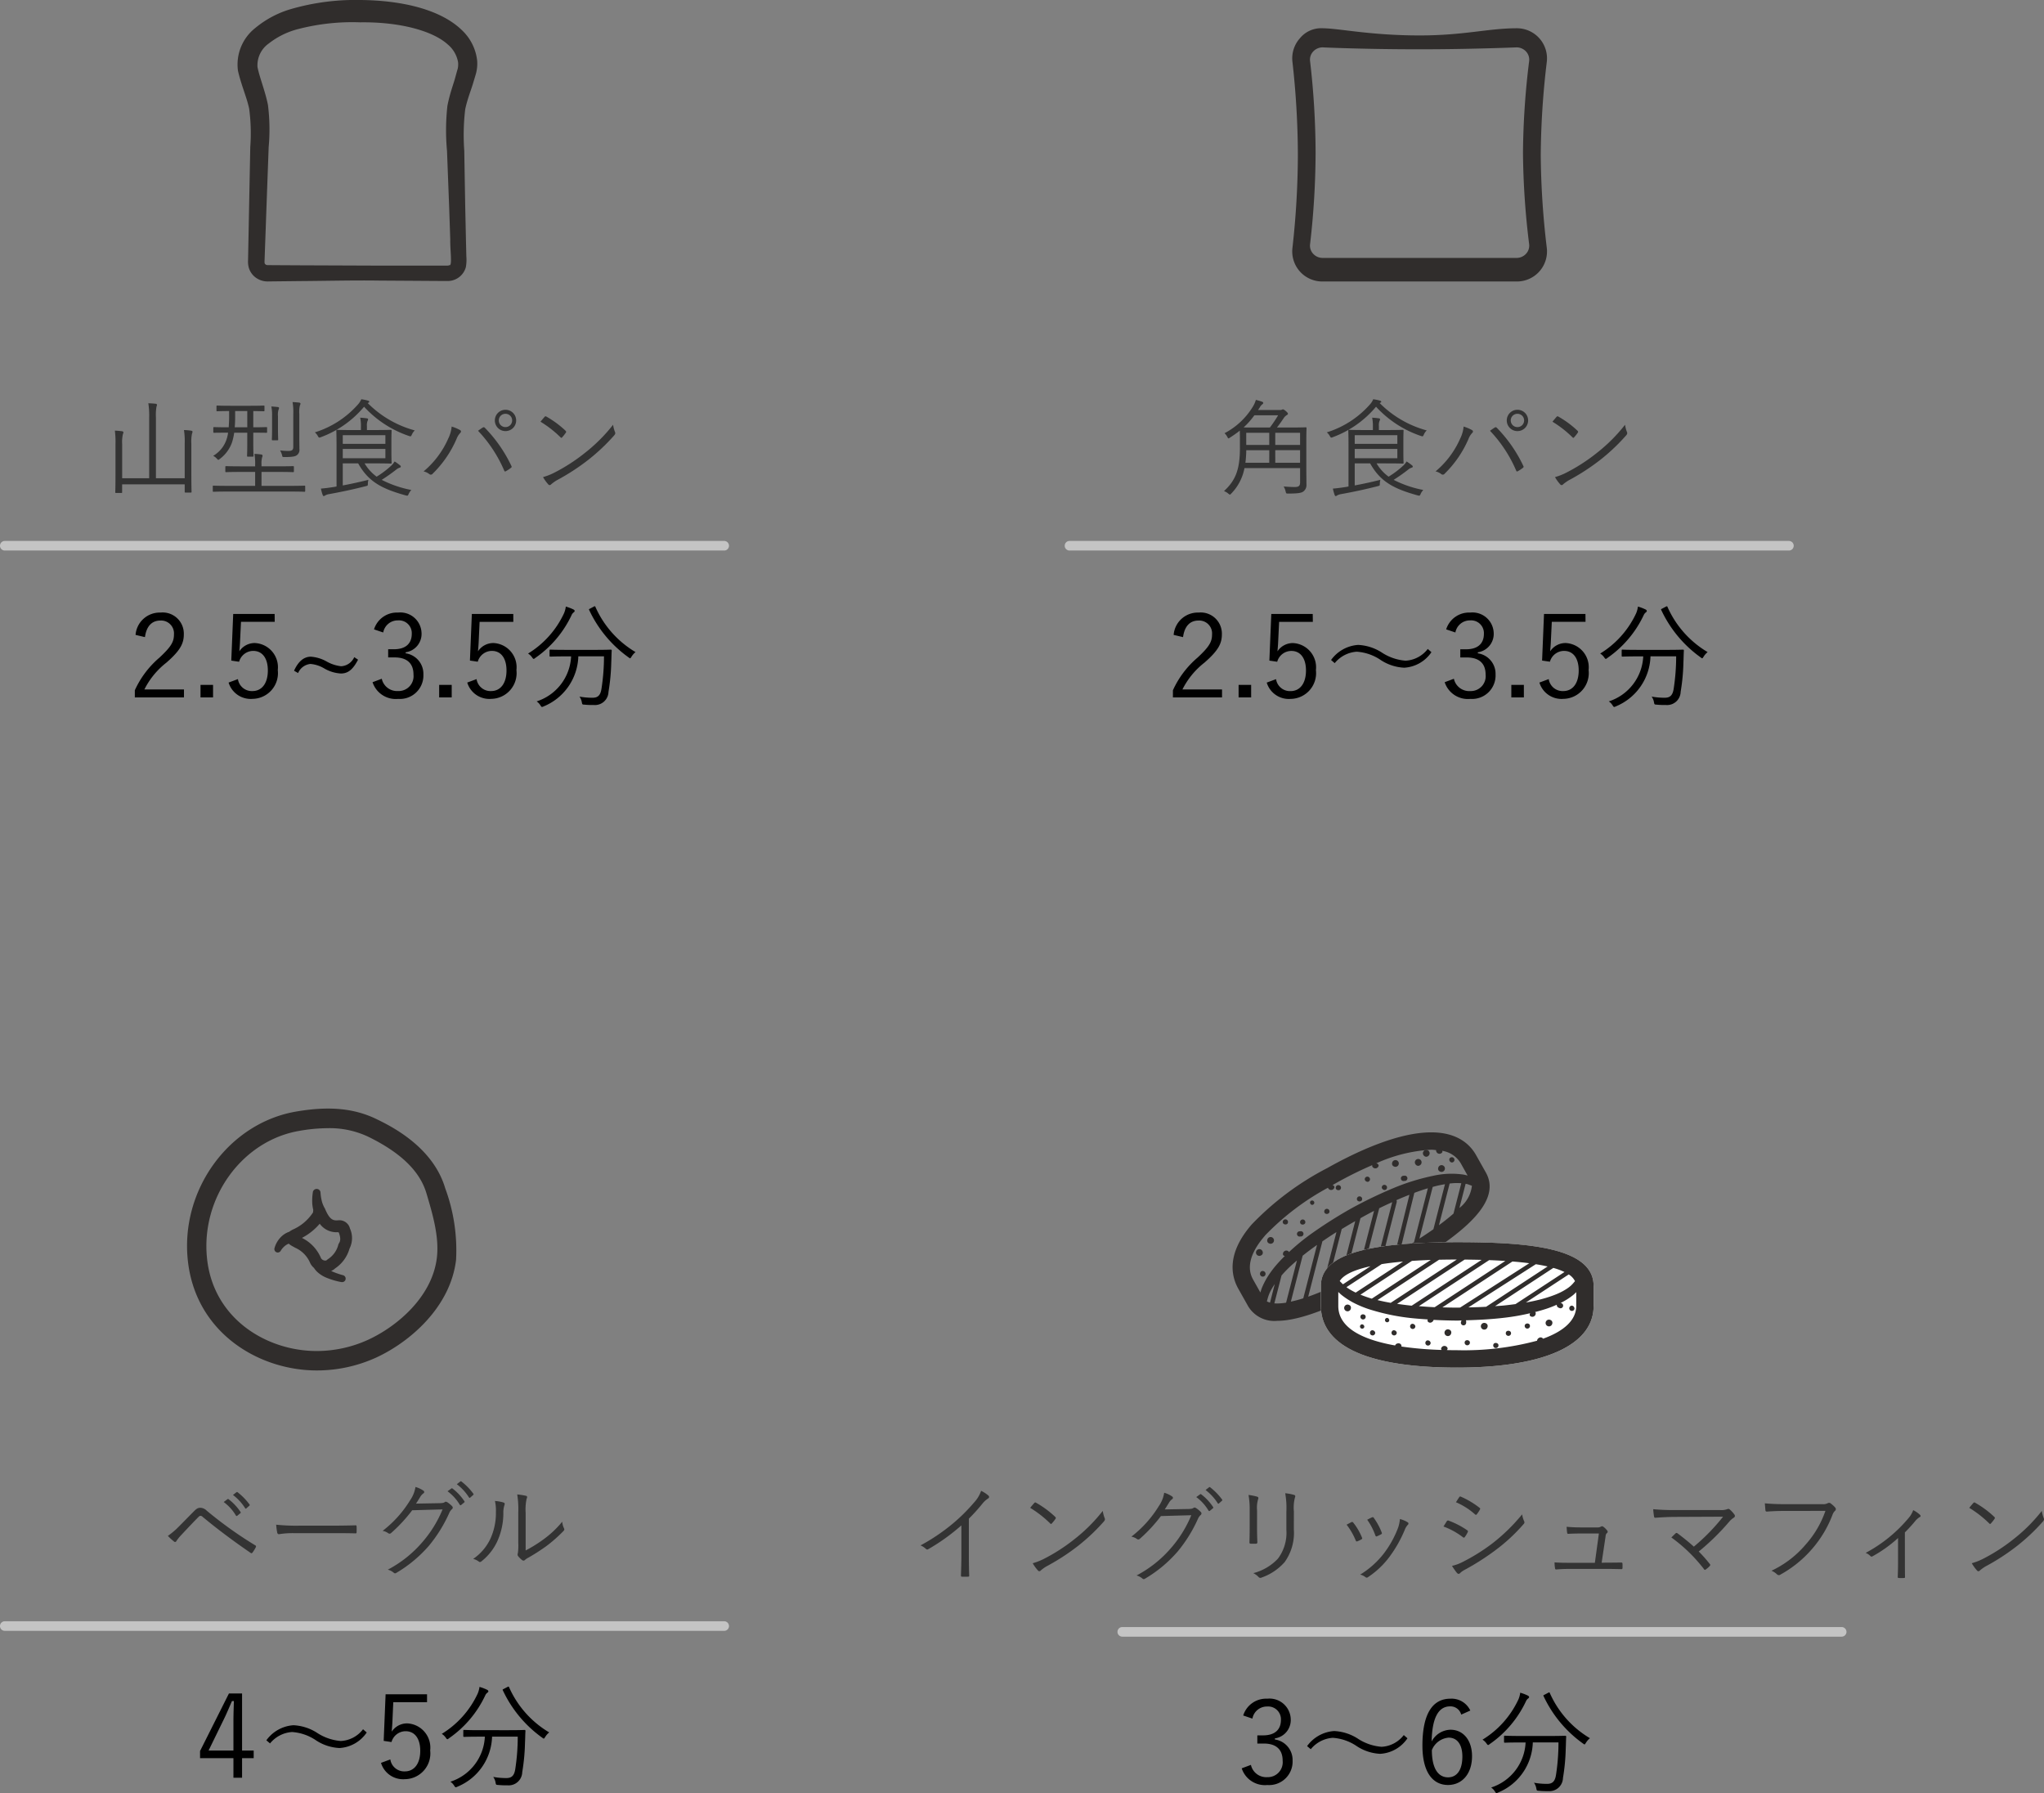<svg xmlns="http://www.w3.org/2000/svg" width="213.093" height="186.934" viewBox="0 0 213.093 186.934">
  <rect x="0" y="0" width="213.093" height="186.934" fill="#808080" stroke="none"/>
  <g id="グループ_21710" data-name="グループ 21710" transform="translate(-8579 12428.949)">
    <path id="パス_40703" data-name="パス 40703" d="M-16.932-6.984A1.534,1.534,0,0,1-15.4-8.244a1.332,1.332,0,0,1,1.44,1.4c0,1-.624,1.608-1.86,1.608h-.6v.852h.672c1.332,0,1.968.66,1.968,1.788a1.553,1.553,0,0,1-1.6,1.716A1.637,1.637,0,0,1-17.088-2.16l-.96.36A2.544,2.544,0,0,0-15.372-.06,2.448,2.448,0,0,0-12.744-2.6a2.157,2.157,0,0,0-1.848-2.208V-4.92a1.934,1.934,0,0,0,1.656-2A2.213,2.213,0,0,0-15.384-9.06a2.5,2.5,0,0,0-2.508,1.752Zm6.084,3.192A3.236,3.236,0,0,1-8.556-4.98a5.048,5.048,0,0,1,2.532.888,4.869,4.869,0,0,0,2.412.78A3.682,3.682,0,0,0-.768-4.932l-.384-.336A3.116,3.116,0,0,1-3.468-4.044,5.27,5.27,0,0,1-6-4.932a5,5,0,0,0-2.412-.756,3.792,3.792,0,0,0-2.82,1.572ZM5.784-7.824A2.156,2.156,0,0,0,3.708-9.06C1.92-9.06.792-7.6.792-4.164c0,2.82,1.116,4.1,2.664,4.1,1.452,0,2.508-1.14,2.508-3,0-1.692-.936-2.76-2.244-2.76A2.288,2.288,0,0,0,1.752-4.6c.048-2.424.684-3.66,1.932-3.66A1.157,1.157,0,0,1,4.836-7.4ZM1.776-3.7A2.062,2.062,0,0,1,3.528-5c.888,0,1.428.72,1.428,1.968,0,1.416-.576,2.172-1.5,2.172C2.472-.864,1.776-1.728,1.776-3.7ZM11-5.172C9.84-5.172,9.456-5.2,9.4-5.2c-.084,0-.1.012-.1.1v.528c0,.084.012.1.1.1.06,0,.444-.024,1.608-.024h.54A5.184,5.184,0,0,1,7.956.2,1.345,1.345,0,0,1,8.34.6c.084.132.12.18.18.18A.566.566,0,0,0,8.688.72,5.826,5.826,0,0,0,12.3-4.5h2.676a22.035,22.035,0,0,1-.264,3.42c-.108.636-.36.9-.924.9A7.533,7.533,0,0,1,12.42-.3a1.432,1.432,0,0,1,.24.564c.048.264.048.264.288.276a8.14,8.14,0,0,0,.96.036A1.412,1.412,0,0,0,15.444-.792a21.231,21.231,0,0,0,.288-3.024c.024-.5.024-.9.048-1.272,0-.084-.024-.108-.108-.108s-.456.024-1.632.024Zm.912-4.044c0-.072-.048-.132-.156-.18a4.692,4.692,0,0,0-.768-.288,2.593,2.593,0,0,1-.192.708A9.715,9.715,0,0,1,7.056-4.788a1.442,1.442,0,0,1,.42.4c.072.108.12.156.168.156s.084-.036.18-.108A11.23,11.23,0,0,0,11.6-8.82a.676.676,0,0,1,.216-.264C11.88-9.132,11.916-9.18,11.916-9.216Zm1.62-.264c-.12.06-.156.06-.108.156a12.66,12.66,0,0,0,4.1,4.932c.084.06.132.1.168.1s.072-.06.144-.168a1.856,1.856,0,0,1,.42-.48,10.341,10.341,0,0,1-4.176-4.692c-.036-.1-.048-.108-.192-.036Z" transform="translate(8726.5 -12242.796)"/>
    <path id="パス_39645" data-name="パス 39645" d="M-16588.748-15704.155h-75a.5.5,0,0,1-.5-.5.5.5,0,0,1,.5-.5h75a.5.5,0,0,1,.5.5A.5.5,0,0,1-16588.748-15704.155Z" transform="translate(25359.748 3445.832)" fill="#c4c4c4"/>
    <path id="パス_40704" data-name="パス 40704" d="M-53.493-5.8a19.9,19.9,0,0,0,1.375-1.518A2.655,2.655,0,0,1-51.5-7.9a.177.177,0,0,0,.044-.308,3.356,3.356,0,0,0-.759-.495,3.434,3.434,0,0,1-.759,1.243A18.511,18.511,0,0,1-55.11-5.335a20.277,20.277,0,0,1-3.421,2.321,1.968,1.968,0,0,1,.55.352.189.189,0,0,0,.253.044A20.966,20.966,0,0,0-54.274-5.1v3.256c0,.638-.022,1.3-.044,1.958,0,.1.022.132.11.132a6.171,6.171,0,0,0,.638,0c.088,0,.121-.033.11-.132-.022-.7-.033-1.331-.033-1.991ZM-47.1-6.93A11.421,11.421,0,0,1-45.012-5.3c.077.077.11.066.176-.011a4.438,4.438,0,0,0,.374-.473c.055-.088.044-.132-.033-.209a10.148,10.148,0,0,0-1.98-1.463.133.133,0,0,0-.2.022C-46.794-7.3-46.959-7.106-47.1-6.93Zm.264,5.775a4.129,4.129,0,0,0,.539.748A.18.18,0,0,0-46-.4a4.1,4.1,0,0,1,.6-.429A22.844,22.844,0,0,0-42.1-2.97,20.307,20.307,0,0,0-39.424-5.5c.132-.154.143-.242.077-.385a3.292,3.292,0,0,1-.187-.726A17.167,17.167,0,0,1-42.5-3.652a18.672,18.672,0,0,1-3.179,2.046A6.136,6.136,0,0,1-46.838-1.155Zm13.761-5.61c.154-.22.275-.429.44-.693a1.223,1.223,0,0,1,.33-.374.161.161,0,0,0,0-.286,2.756,2.756,0,0,0-.825-.385,3.277,3.277,0,0,1-.55,1.375,11.756,11.756,0,0,1-2.871,3.2,1.485,1.485,0,0,1,.561.231.234.234,0,0,0,.341-.022,15.93,15.93,0,0,0,2.178-2.354l3.168-.088a12.363,12.363,0,0,1-2.068,3.366A12.22,12.22,0,0,1-36.014.121,1.554,1.554,0,0,1-35.4.44a.187.187,0,0,0,.242.033,13.658,13.658,0,0,0,3.432-2.849A14.784,14.784,0,0,0-29.6-5.808a1.1,1.1,0,0,1,.286-.385c.088-.088.11-.2-.022-.33a3.2,3.2,0,0,0-.44-.363c-.121-.077-.209-.1-.286-.044-.121.088-.22.11-.55.121Zm3.289-1.287a4.749,4.749,0,0,1,1.276,1.408.088.088,0,0,0,.143.022l.319-.264a.079.079,0,0,0,.022-.121,5.338,5.338,0,0,0-1.243-1.331.086.086,0,0,0-.121,0Zm.968-.737a5.254,5.254,0,0,1,1.265,1.375c.044.066.088.066.132.022l.3-.264c.055-.044.066-.077.033-.132a6.322,6.322,0,0,0-1.254-1.287c-.044-.033-.077-.022-.121.011Zm4.6,3.927c0,.539-.011,1.034-.022,1.507-.011.121.033.165.143.165h.517c.121,0,.165-.044.165-.176-.022-.473-.033-.88-.033-1.452V-6.677a3.09,3.09,0,0,1,.11-1.155c.044-.1.044-.22-.1-.264a5.962,5.962,0,0,0-.9-.176,8.454,8.454,0,0,1,.121,1.595Zm4.609-1.694A4.226,4.226,0,0,1-19.5-8c.055-.11.055-.231-.077-.275a5.061,5.061,0,0,0-.935-.176,8.868,8.868,0,0,1,.121,1.925v1.892a4.483,4.483,0,0,1-.88,3A5.352,5.352,0,0,1-23.837-.121a1.935,1.935,0,0,1,.55.407.255.255,0,0,0,.308.055A5.713,5.713,0,0,0-20.57-1.276,5.223,5.223,0,0,0-19.613-4.7Zm5.5,1.386a6.978,6.978,0,0,1,.946,1.639c.033.088.077.132.176.088a2.4,2.4,0,0,0,.418-.2c.1-.066.1-.088.055-.2a6.234,6.234,0,0,0-.9-1.54c-.066-.077-.11-.1-.2-.055Q-13.816-5.335-14.113-5.17Zm2.145-.517a6.538,6.538,0,0,1,.847,1.628c.044.1.077.132.154.1a4.177,4.177,0,0,0,.44-.209c.088-.044.11-.088.077-.176a6.738,6.738,0,0,0-.825-1.529.13.13,0,0,0-.187-.066C-11.594-5.885-11.737-5.808-11.968-5.687Zm3.41-.077a3.943,3.943,0,0,1-.187.9,10.6,10.6,0,0,1-1.5,2.706A9.156,9.156,0,0,1-12.7.033a1.387,1.387,0,0,1,.572.275A.185.185,0,0,0-11.891.3a8.9,8.9,0,0,0,2.222-2.09A13.136,13.136,0,0,0-8.052-4.631a1.574,1.574,0,0,1,.319-.528.155.155,0,0,0-.011-.264A2.924,2.924,0,0,0-8.558-5.764Zm4.543.781A7.71,7.71,0,0,1-1.991-3.872c.088.077.143.066.209-.022A3.376,3.376,0,0,0-1.5-4.367.151.151,0,0,0-1.551-4.6a8.7,8.7,0,0,0-1.936-1,.146.146,0,0,0-.187.077C-3.751-5.412-3.872-5.192-4.015-4.983Zm1.3-2.53A7.215,7.215,0,0,1-.748-6.27c.088.077.132.1.2.022a3.558,3.558,0,0,0,.319-.473c.055-.1.066-.143-.033-.22A8.908,8.908,0,0,0-2.178-8.085c-.1-.044-.132-.044-.2.055C-2.486-7.876-2.607-7.667-2.717-7.513ZM-3.124-.88a6.92,6.92,0,0,0,.517.737c.1.11.209.132.308.033a2.05,2.05,0,0,1,.528-.374A25.884,25.884,0,0,0,1.441-2.541a18.4,18.4,0,0,0,2.9-2.695.24.24,0,0,0,.055-.3,2.561,2.561,0,0,1-.209-.715A19.158,19.158,0,0,1,1.056-3.2,20.019,20.019,0,0,1-1.969-1.309,4.675,4.675,0,0,1-3.124-.88Zm15.6-.33.4-2.673c.022-.242.055-.33.154-.418a.171.171,0,0,0,.022-.264,1.961,1.961,0,0,0-.407-.4.2.2,0,0,0-.231-.011.747.747,0,0,1-.44.088H10.362c-.462,0-.924-.011-1.54-.066.011.2.033.462.055.6.011.121.055.143.165.132.363-.022.869-.033,1.287-.033h1.859L11.77-1.2H9.141c-.506,0-.957,0-1.573-.044a3.022,3.022,0,0,0,.044.572c.011.132.033.176.154.165.473-.044.968-.055,1.408-.055h3.839c.517,0,.968.011,1.485.022.121,0,.143,0,.154-.143v-.4c-.011-.132-.044-.154-.176-.143-.473,0-.913.011-1.4.011ZM20.295-6.7a23.244,23.244,0,0,1-2.442-.088,7.112,7.112,0,0,0,.088.77c.022.1.055.132.176.121.6-.044,1.287-.088,2.178-.088l4.84-.022a20.71,20.71,0,0,1-3.047,3.124c-.506-.462-1.056-.9-1.694-1.386-.1-.055-.132-.066-.209,0-.121.11-.308.3-.44.429a16.36,16.36,0,0,1,3.4,3.3c.066.1.1.088.187.033a2.46,2.46,0,0,0,.407-.352.144.144,0,0,0,0-.231A14.343,14.343,0,0,0,22.6-2.376,24.5,24.5,0,0,0,25.74-5.445a2.175,2.175,0,0,1,.517-.462.212.212,0,0,0,.055-.33,2.962,2.962,0,0,0-.473-.517.216.216,0,0,0-.275-.033,1.96,1.96,0,0,1-.8.088Zm15.51.088a10.348,10.348,0,0,1-2.068,3.52A10.544,10.544,0,0,1,30.184-.374,1.909,1.909,0,0,1,30.756,0a.272.272,0,0,0,.374.022A12.009,12.009,0,0,0,34.4-2.629a11.779,11.779,0,0,0,2.156-3.608,1,1,0,0,1,.242-.374.234.234,0,0,0,.033-.341,2.812,2.812,0,0,0-.495-.451.269.269,0,0,0-.286-.011,1,1,0,0,1-.55.1H31.6A20.819,20.819,0,0,1,29.491-7.4c.011.187.044.528.055.682s.066.187.2.176c.594-.044,1.2-.066,1.848-.066Zm8.283,2.244a15.311,15.311,0,0,0,1.056-1.155,1.834,1.834,0,0,1,.473-.429c.132-.066.154-.143.033-.264a2.927,2.927,0,0,0-.693-.473,2.554,2.554,0,0,1-.484.825A15.031,15.031,0,0,1,40-2.233a1.348,1.348,0,0,1,.495.33.164.164,0,0,0,.209.033,13.662,13.662,0,0,0,2.673-1.914v2.519c0,.5-.011,1.012-.033,1.518,0,.1.033.132.121.132a4.053,4.053,0,0,0,.517,0c.1,0,.132-.033.121-.132-.011-.484-.011-1.056-.011-1.54ZM50.8-6.93A11.421,11.421,0,0,1,52.888-5.3c.077.077.11.066.176-.011a4.438,4.438,0,0,0,.374-.473c.055-.088.044-.132-.033-.209a10.148,10.148,0,0,0-1.98-1.463.133.133,0,0,0-.2.022C51.106-7.3,50.941-7.106,50.8-6.93Zm.264,5.775a4.129,4.129,0,0,0,.539.748.18.18,0,0,0,.3.011,4.1,4.1,0,0,1,.6-.429A22.844,22.844,0,0,0,55.8-2.97,20.307,20.307,0,0,0,58.476-5.5c.132-.154.143-.242.077-.385a3.292,3.292,0,0,1-.187-.726A17.167,17.167,0,0,1,55.4-3.652a18.672,18.672,0,0,1-3.179,2.046A6.136,6.136,0,0,1,51.062-1.155Z" transform="translate(8733.5 -12264.823)" fill="#333"/>
    <path id="パス_40701" data-name="パス 40701" d="M-13.764-9h-1.368l-3.012,6v.744h3.48v2.04h.9v-2.04h1.212v-.792h-1.212Zm-.9,5.952h-2.592l1.6-3.276c.3-.612.552-1.224.84-1.884h.2c-.024.78-.048,1.416-.048,2.112Zm3.816-.744A3.236,3.236,0,0,1-8.556-4.98a5.048,5.048,0,0,1,2.532.888,4.869,4.869,0,0,0,2.412.78A3.682,3.682,0,0,0-.768-4.932l-.384-.336A3.116,3.116,0,0,1-3.468-4.044,5.27,5.27,0,0,1-6-4.932a5,5,0,0,0-2.412-.756,3.792,3.792,0,0,0-2.82,1.572ZM5.52-8.916H1.2L1-4.056l.816.12A1.534,1.534,0,0,1,3.288-5.064c.936,0,1.524.744,1.524,2.04,0,1.356-.636,2.148-1.608,2.148A1.466,1.466,0,0,1,1.692-2.124l-.972.36a2.407,2.407,0,0,0,2.5,1.7,2.685,2.685,0,0,0,2.628-3A2.528,2.528,0,0,0,3.456-5.88a1.914,1.914,0,0,0-1.62.864c.024-.3.06-.684.072-1L2-8.088H5.52ZM11-5.172C9.84-5.172,9.456-5.2,9.4-5.2c-.084,0-.1.012-.1.1v.528c0,.084.012.1.1.1.06,0,.444-.024,1.608-.024h.54A5.184,5.184,0,0,1,7.956.2,1.345,1.345,0,0,1,8.34.6c.084.132.12.18.18.18A.566.566,0,0,0,8.688.72,5.826,5.826,0,0,0,12.3-4.5h2.676a22.035,22.035,0,0,1-.264,3.42c-.108.636-.36.9-.924.9A7.533,7.533,0,0,1,12.42-.3a1.432,1.432,0,0,1,.24.564c.048.264.048.264.288.276a8.14,8.14,0,0,0,.96.036A1.412,1.412,0,0,0,15.444-.792a21.231,21.231,0,0,0,.288-3.024c.024-.5.024-.9.048-1.272,0-.084-.024-.108-.108-.108s-.456.024-1.632.024Zm.912-4.044c0-.072-.048-.132-.156-.18a4.692,4.692,0,0,0-.768-.288,2.593,2.593,0,0,1-.192.708A9.715,9.715,0,0,1,7.056-4.788a1.442,1.442,0,0,1,.42.4c.072.108.12.156.168.156s.084-.036.18-.108A11.23,11.23,0,0,0,11.6-8.82a.676.676,0,0,1,.216-.264C11.88-9.132,11.916-9.18,11.916-9.216Zm1.62-.264c-.12.06-.156.06-.108.156a12.66,12.66,0,0,0,4.1,4.932c.084.06.132.1.168.1s.072-.06.144-.168a1.856,1.856,0,0,1,.42-.48,10.341,10.341,0,0,1-4.176-4.692c-.036-.1-.048-.108-.192-.036Z" transform="translate(8618 -12243.401)"/>
    <path id="パス_39645-2" data-name="パス 39645" d="M-16588.748-15704.155h-75a.5.5,0,0,1-.5-.5.5.5,0,0,1,.5-.5h75a.5.5,0,0,1,.5.5A.5.5,0,0,1-16588.748-15704.155Z" transform="translate(25243.248 3445.227)" fill="#c4c4c4"/>
    <path id="パス_40702" data-name="パス 40702" d="M-20.5-3.4a5.7,5.7,0,0,0,.638.583.151.151,0,0,0,.253-.044,4.12,4.12,0,0,1,.473-.594c.748-.8,1.353-1.441,1.848-1.936a.272.272,0,0,1,.209-.1.368.368,0,0,1,.22.121c1.551,1.287,3.234,2.541,4.983,3.74.088.066.143.044.2-.033a3.428,3.428,0,0,0,.341-.55.137.137,0,0,0-.066-.209,41.657,41.657,0,0,1-5.049-3.608.966.966,0,0,0-.671-.3c-.231,0-.385.088-.649.352-.594.6-1.177,1.2-1.562,1.584A7.853,7.853,0,0,1-20.5-3.4Zm5.819-3.531a4.749,4.749,0,0,1,1.276,1.408.088.088,0,0,0,.143.022l.319-.264a.079.079,0,0,0,.022-.121,5.338,5.338,0,0,0-1.243-1.331.09.09,0,0,0-.132,0Zm.968-.737a5.254,5.254,0,0,1,1.265,1.375c.044.066.088.066.132.022l.3-.264c.055-.044.066-.077.033-.132a6.322,6.322,0,0,0-1.254-1.287c-.044-.033-.077-.022-.121.011ZM-3.366-3.685c.737,0,1.551,0,2.376.022.132.011.165-.011.165-.132a4.961,4.961,0,0,0,0-.572c0-.121-.033-.143-.165-.132-.836.022-1.65.033-2.409.033H-6.776a20.091,20.091,0,0,1-2.431-.1,6.5,6.5,0,0,0,.11.836c.033.11.088.154.187.154a9,9,0,0,1,1.485-.11Zm8.734-3.08c.154-.22.275-.429.44-.693a1.223,1.223,0,0,1,.33-.374.161.161,0,0,0,0-.286A2.756,2.756,0,0,0,5.313-8.5a3.277,3.277,0,0,1-.55,1.375,11.756,11.756,0,0,1-2.871,3.2,1.485,1.485,0,0,1,.561.231.234.234,0,0,0,.341-.022A15.93,15.93,0,0,0,4.972-6.072L8.14-6.16A12.363,12.363,0,0,1,6.072-2.794,12.22,12.22,0,0,1,2.431.121,1.554,1.554,0,0,1,3.047.44a.187.187,0,0,0,.242.033A13.658,13.658,0,0,0,6.721-2.376,14.784,14.784,0,0,0,8.844-5.808a1.1,1.1,0,0,1,.286-.385c.088-.088.11-.2-.022-.33a3.2,3.2,0,0,0-.44-.363c-.121-.077-.209-.1-.286-.044-.121.088-.22.11-.55.121ZM8.657-8.052A4.749,4.749,0,0,1,9.933-6.644a.088.088,0,0,0,.143.022l.319-.264a.079.079,0,0,0,.022-.121A5.338,5.338,0,0,0,9.174-8.338a.086.086,0,0,0-.121,0Zm.968-.737A5.254,5.254,0,0,1,10.89-7.414c.044.066.088.066.132.022l.3-.264c.055-.044.066-.077.033-.132A6.322,6.322,0,0,0,10.1-9.075c-.044-.033-.077-.022-.121.011ZM16.8-5.808a5.253,5.253,0,0,1,.1-1.452c.066-.154.1-.264-.066-.319a7.644,7.644,0,0,0-.913-.143,9.832,9.832,0,0,1,.11,1.925v3.124a5.638,5.638,0,0,1-.044,1.089A.306.306,0,0,0,16-1.309a2.263,2.263,0,0,0,.429.429.21.21,0,0,0,.3-.011,1.541,1.541,0,0,1,.363-.242A21.024,21.024,0,0,0,19-2.365,15.03,15.03,0,0,0,20.735-3.9c.121-.121.11-.187.066-.286a1.853,1.853,0,0,1-.187-.693,10.273,10.273,0,0,1-1.947,1.837A14.331,14.331,0,0,1,16.8-1.881ZM13.6-7.04a4.522,4.522,0,0,1,.1,1.144A6.443,6.443,0,0,1,13.1-3.047,5.229,5.229,0,0,1,11.33-1a1.591,1.591,0,0,1,.583.275c.088.077.187.066.308-.044a5.759,5.759,0,0,0,1.573-1.958,7.091,7.091,0,0,0,.682-3.014,2.6,2.6,0,0,1,.11-.858c.055-.132.044-.231-.077-.275A4.153,4.153,0,0,0,13.6-7.04Z" transform="translate(8617 -12265.429)" fill="#333"/>
    <path id="パス_40707" data-name="パス 40707" d="M-26.664-6.5c.156-1.152.732-1.728,1.608-1.728a1.342,1.342,0,0,1,1.416,1.44c0,.768-.276,1.272-1.512,2.424A9.78,9.78,0,0,0-27.72-.96v.744H-22.6v-.828h-4.128a8.2,8.2,0,0,1,2.3-2.8c1.452-1.272,1.812-1.992,1.812-2.952A2.208,2.208,0,0,0-25.044-9.06a2.528,2.528,0,0,0-2.6,2.328Zm7.1,4.98h-1.308V-.216h1.308Zm6.42-7.392h-4.32l-.2,4.86.816.12a1.534,1.534,0,0,1,1.476-1.128c.936,0,1.524.744,1.524,2.04,0,1.356-.636,2.148-1.608,2.148a1.466,1.466,0,0,1-1.512-1.248l-.972.36a2.407,2.407,0,0,0,2.5,1.7,2.685,2.685,0,0,0,2.628-3A2.528,2.528,0,0,0-15.2-5.88a1.914,1.914,0,0,0-1.62.864c.024-.3.06-.684.072-1l.1-2.076h3.516Zm2.292,5.124A3.236,3.236,0,0,1-8.556-4.98a5.048,5.048,0,0,1,2.532.888,4.869,4.869,0,0,0,2.412.78A3.682,3.682,0,0,0-.768-4.932l-.384-.336A3.116,3.116,0,0,1-3.468-4.044,5.27,5.27,0,0,1-6-4.932a5,5,0,0,0-2.412-.756,3.792,3.792,0,0,0-2.82,1.572ZM1.728-6.984a1.534,1.534,0,0,1,1.536-1.26A1.332,1.332,0,0,1,4.7-6.84c0,1-.624,1.608-1.86,1.608h-.6v.852h.672c1.332,0,1.968.66,1.968,1.788a1.553,1.553,0,0,1-1.6,1.716A1.637,1.637,0,0,1,1.572-2.16l-.96.36A2.544,2.544,0,0,0,3.288-.06,2.448,2.448,0,0,0,5.916-2.6,2.157,2.157,0,0,0,4.068-4.812V-4.92a1.934,1.934,0,0,0,1.656-2A2.213,2.213,0,0,0,3.276-9.06,2.5,2.5,0,0,0,.768-7.308Zm7.14,5.46H7.56V-.216H8.868Zm6.42-7.392h-4.32l-.2,4.86.816.12a1.534,1.534,0,0,1,1.476-1.128c.936,0,1.524.744,1.524,2.04,0,1.356-.636,2.148-1.608,2.148A1.466,1.466,0,0,1,11.46-2.124l-.972.36a2.407,2.407,0,0,0,2.5,1.7,2.685,2.685,0,0,0,2.628-3,2.528,2.528,0,0,0-2.388-2.82,1.914,1.914,0,0,0-1.62.864c.024-.3.06-.684.072-1l.1-2.076h3.516Zm5.484,3.744c-1.164,0-1.548-.024-1.608-.024-.084,0-.1.012-.1.1v.528c0,.084.012.1.1.1.06,0,.444-.024,1.608-.024h.54A5.184,5.184,0,0,1,17.724.2a1.345,1.345,0,0,1,.384.4c.084.132.12.18.18.18a.566.566,0,0,0,.168-.06A5.826,5.826,0,0,0,22.068-4.5h2.676a22.034,22.034,0,0,1-.264,3.42c-.108.636-.36.9-.924.9A7.533,7.533,0,0,1,22.188-.3a1.432,1.432,0,0,1,.24.564c.048.264.048.264.288.276a8.14,8.14,0,0,0,.96.036A1.412,1.412,0,0,0,25.212-.792,21.231,21.231,0,0,0,25.5-3.816c.024-.5.024-.9.048-1.272,0-.084-.024-.108-.108-.108s-.456.024-1.632.024Zm.912-4.044c0-.072-.048-.132-.156-.18a4.692,4.692,0,0,0-.768-.288,2.593,2.593,0,0,1-.192.708,9.715,9.715,0,0,1-3.744,4.188,1.442,1.442,0,0,1,.42.4c.072.108.12.156.168.156s.084-.036.18-.108a11.23,11.23,0,0,0,3.78-4.476.676.676,0,0,1,.216-.264C21.648-9.132,21.684-9.18,21.684-9.216ZM23.3-9.48c-.12.06-.156.06-.108.156a12.66,12.66,0,0,0,4.1,4.932c.084.06.132.1.168.1s.072-.06.144-.168a1.856,1.856,0,0,1,.42-.48,10.341,10.341,0,0,1-4.176-4.692c-.036-.1-.048-.108-.192-.036Z" transform="translate(8729 -12356.027)"/>
    <path id="パス_39645-3" data-name="パス 39645" d="M-16588.748-15704.155h-75a.5.5,0,0,1-.5-.5.5.5,0,0,1,.5-.5h75a.5.5,0,0,1,.5.5A.5.5,0,0,1-16588.748-15704.155Z" transform="translate(25354.248 3332.601)" fill="#c4c4c4"/>
    <path id="パス_40708" data-name="パス 40708" d="M-15.873-6.325c.264-.33.495-.671.726-1.012a1.075,1.075,0,0,1,.286-.275c.088-.044.132-.088.132-.143s-.044-.132-.209-.275-.253-.187-.308-.187a.246.246,0,0,0-.11.033.444.444,0,0,1-.22.033h-2.266l.176-.264a.944.944,0,0,1,.253-.319c.066-.044.11-.088.11-.143s-.022-.1-.132-.143c-.187-.066-.341-.11-.638-.187a2.728,2.728,0,0,1-.308.7A7.531,7.531,0,0,1-21.34-5.731a1.4,1.4,0,0,1,.286.374c.055.11.088.165.132.165s.077-.033.143-.077A12.017,12.017,0,0,0-19.745-6c0,.187.011.484.011.913v.891c0,2.288-.473,3.4-1.661,4.5a1.466,1.466,0,0,1,.451.264c.088.066.121.1.165.1s.066-.033.143-.11A5.161,5.161,0,0,0-19.261-2.09h5.8V-.627c0,.4-.143.506-.583.506-.3,0-.726-.022-1.133-.055a1.761,1.761,0,0,1,.209.517c.055.22.055.22.264.22.99,0,1.386-.055,1.6-.231A.832.832,0,0,0-12.8-.407c0-.462-.011-.979-.011-1.5V-5.082c0-.77.022-1.111.022-1.177s-.011-.088-.088-.088-.451.022-1.551.022Zm2.409,3.674h-2.585V-3.96h2.585ZM-15.752-7.6a12.948,12.948,0,0,1-.858,1.276h-1.507c-.616,0-1,0-1.232-.011A8.173,8.173,0,0,0-18.227-7.6Zm2.288,3.091h-2.585V-5.775h2.585Zm-3.212,1.859h-2.486a11.5,11.5,0,0,0,.088-1.309h2.4Zm0-1.859h-2.4V-5.775h2.4Zm12.43,1.925c1.023,0,1.419.022,1.485.022s.088-.011.088-.088c0-.055-.022-.33-.022-1.034V-4.95c0-.715.022-.979.022-1.045s-.011-.088-.088-.088-.462.022-1.485.022h-1v-.418a1.234,1.234,0,0,1,.055-.506.467.467,0,0,0,.066-.209c0-.044-.044-.077-.132-.088a6.736,6.736,0,0,0-.693-.066,4.114,4.114,0,0,1,.077.946v.341h-.935c-1.023,0-1.485-.022-1.54-.022-.077,0-.088.011-.088.088s.022.484.022,1.463V-.176c-.154.033-.3.055-.451.077-.429.066-.77.11-1.177.143a4.3,4.3,0,0,0,.187.671c.033.077.066.11.11.11A.2.2,0,0,0-9.625.77,1.252,1.252,0,0,1-9.174.616C-7.986.4-6.787.154-5.368-.209c.209-.055.22-.044.22-.275a1.549,1.549,0,0,1,.055-.385c-.935.231-1.782.418-2.673.583v-2.3H-6.16C-5.071-.627-3.619.077-1.221.748-1.012.8-.99.814-.9.616A1.391,1.391,0,0,1-.616.187,11.472,11.472,0,0,1-3.707-.869a18.02,18.02,0,0,0,1.5-1.056,1.175,1.175,0,0,1,.363-.209c.077-.022.132-.055.132-.11A.187.187,0,0,0-1.8-2.387a5.388,5.388,0,0,0-.561-.4,1.941,1.941,0,0,1-.341.429A9.45,9.45,0,0,1-4.235-1.2,4.61,4.61,0,0,1-5.489-2.585Zm.924-.539H-7.766v-.968h4.444Zm0-1.5H-7.766v-.9h4.444Zm3.058-1.4A10.936,10.936,0,0,1-5.159-8.866a.3.3,0,0,1,.088-.055A.106.106,0,0,0-5-9.02c0-.044-.055-.088-.143-.11a5.48,5.48,0,0,0-.693-.143,1.832,1.832,0,0,1-.341.539,9.924,9.924,0,0,1-4.5,2.915,1.3,1.3,0,0,1,.308.374c.11.187.121.209.308.132A10.706,10.706,0,0,0-5.544-8.492,11.205,11.205,0,0,0-.869-5.445c.209.066.209.066.308-.143A1.37,1.37,0,0,1-.264-6.017ZM9.2-8.173A1.108,1.108,0,0,0,8.085-7.062,1.108,1.108,0,0,0,9.2-5.951a1.108,1.108,0,0,0,1.111-1.111A1.108,1.108,0,0,0,9.2-8.173Zm0,.418a.69.69,0,0,1,.693.693.69.69,0,0,1-.693.693A.69.69,0,0,1,8.5-7.062.69.69,0,0,1,9.2-7.755ZM.66-1.749a1.476,1.476,0,0,1,.605.286.238.238,0,0,0,.341-.044A11.366,11.366,0,0,0,4.092-5.126a1.872,1.872,0,0,1,.385-.627c.1-.1.132-.22-.022-.308a4.3,4.3,0,0,0-.869-.363,3.483,3.483,0,0,1-.352,1.243A9.353,9.353,0,0,1,.66-1.749ZM6.336-5.984A13.984,13.984,0,0,1,9.064-1.837c.044.1.077.121.176.066a3.828,3.828,0,0,0,.517-.341c.1-.066.1-.132.044-.231a14.55,14.55,0,0,0-2.75-3.949c-.088-.088-.132-.077-.231-.022S6.523-6.116,6.336-5.984Zm6.512-.946A11.421,11.421,0,0,1,14.938-5.3c.077.077.11.066.176-.011a4.438,4.438,0,0,0,.374-.473c.055-.088.044-.132-.033-.209a10.148,10.148,0,0,0-1.98-1.463.133.133,0,0,0-.2.022C13.156-7.3,12.991-7.106,12.848-6.93Zm.264,5.775a4.129,4.129,0,0,0,.539.748.18.18,0,0,0,.3.011,4.1,4.1,0,0,1,.605-.429,22.844,22.844,0,0,0,3.3-2.145A20.307,20.307,0,0,0,20.526-5.5c.132-.154.143-.242.077-.385a3.292,3.292,0,0,1-.187-.726,17.167,17.167,0,0,1-2.97,2.959,18.672,18.672,0,0,1-3.179,2.046A6.136,6.136,0,0,1,13.112-1.155Z" transform="translate(8728 -12378.055)" fill="#333"/>
    <path id="パス_40705" data-name="パス 40705" d="M-24.888-6.5c.156-1.152.732-1.728,1.608-1.728a1.342,1.342,0,0,1,1.416,1.44c0,.768-.276,1.272-1.512,2.424A9.78,9.78,0,0,0-25.944-.96v.744h5.124v-.828h-4.128a8.2,8.2,0,0,1,2.3-2.8c1.452-1.272,1.812-1.992,1.812-2.952A2.208,2.208,0,0,0-23.268-9.06a2.528,2.528,0,0,0-2.6,2.328Zm7.1,4.98h-1.308V-.216h1.308Zm6.42-7.392h-4.32l-.2,4.86.816.12A1.534,1.534,0,0,1-13.6-5.064c.936,0,1.524.744,1.524,2.04,0,1.356-.636,2.148-1.608,2.148a1.466,1.466,0,0,1-1.512-1.248l-.972.36a2.407,2.407,0,0,0,2.5,1.7,2.685,2.685,0,0,0,2.628-3,2.528,2.528,0,0,0-2.388-2.82,1.914,1.914,0,0,0-1.62.864c.024-.3.06-.684.072-1l.1-2.076h3.516Zm8.3,4.5a1.6,1.6,0,0,1-1.368.948,3.987,3.987,0,0,1-1.548-.516,3.908,3.908,0,0,0-1.608-.48c-.72,0-1.308.48-1.752,1.464l.42.24a1.574,1.574,0,0,1,1.284-.948,3.333,3.333,0,0,1,1.464.48,3.875,3.875,0,0,0,1.716.516c.708,0,1.236-.372,1.788-1.44ZM-.048-6.984a1.534,1.534,0,0,1,1.536-1.26,1.332,1.332,0,0,1,1.44,1.4c0,1-.624,1.608-1.86,1.608h-.6v.852H1.14c1.332,0,1.968.66,1.968,1.788a1.553,1.553,0,0,1-1.6,1.716A1.637,1.637,0,0,1-.2-2.16l-.96.36A2.544,2.544,0,0,0,1.512-.06,2.448,2.448,0,0,0,4.14-2.6,2.157,2.157,0,0,0,2.292-4.812V-4.92a1.934,1.934,0,0,0,1.656-2A2.213,2.213,0,0,0,1.5-9.06,2.5,2.5,0,0,0-1.008-7.308Zm7.14,5.46H5.784V-.216H7.092Zm6.42-7.392H9.192l-.2,4.86.816.12A1.534,1.534,0,0,1,11.28-5.064c.936,0,1.524.744,1.524,2.04,0,1.356-.636,2.148-1.608,2.148A1.466,1.466,0,0,1,9.684-2.124l-.972.36a2.407,2.407,0,0,0,2.5,1.7,2.685,2.685,0,0,0,2.628-3,2.528,2.528,0,0,0-2.388-2.82,1.914,1.914,0,0,0-1.62.864c.024-.3.06-.684.072-1L10-8.088h3.516ZM19-5.172c-1.164,0-1.548-.024-1.608-.024-.084,0-.1.012-.1.1v.528c0,.084.012.1.1.1.06,0,.444-.024,1.608-.024h.54A5.184,5.184,0,0,1,15.948.2a1.345,1.345,0,0,1,.384.4c.084.132.12.18.18.18A.566.566,0,0,0,16.68.72,5.826,5.826,0,0,0,20.292-4.5h2.676A22.035,22.035,0,0,1,22.7-1.08c-.108.636-.36.9-.924.9A7.533,7.533,0,0,1,20.412-.3a1.432,1.432,0,0,1,.24.564c.048.264.048.264.288.276a8.14,8.14,0,0,0,.96.036A1.412,1.412,0,0,0,23.436-.792a21.231,21.231,0,0,0,.288-3.024c.024-.5.024-.9.048-1.272,0-.084-.024-.108-.108-.108s-.456.024-1.632.024Zm.912-4.044c0-.072-.048-.132-.156-.18a4.691,4.691,0,0,0-.768-.288,2.593,2.593,0,0,1-.192.708,9.715,9.715,0,0,1-3.744,4.188,1.442,1.442,0,0,1,.42.4c.072.108.12.156.168.156s.084-.036.18-.108A11.23,11.23,0,0,0,19.6-8.82a.676.676,0,0,1,.216-.264C19.872-9.132,19.908-9.18,19.908-9.216Zm1.62-.264c-.12.06-.156.06-.108.156a12.66,12.66,0,0,0,4.1,4.932c.084.06.132.1.168.1s.072-.06.144-.168a1.856,1.856,0,0,1,.42-.48A10.341,10.341,0,0,1,22.08-9.636c-.036-.1-.048-.108-.192-.036Z" transform="translate(8619 -12356.027)"/>
    <path id="パス_39645-4" data-name="パス 39645" d="M-16588.748-15704.155h-75a.5.5,0,0,1-.5-.5.5.5,0,0,1,.5-.5h75a.5.5,0,0,1,.5.5A.5.5,0,0,1-16588.748-15704.155Z" transform="translate(25243.248 3332.601)" fill="#c4c4c4"/>
    <path id="パス_40706" data-name="パス 40706" d="M-18.744-1.034h-3V-7.37a5.237,5.237,0,0,1,.055-1.111.642.642,0,0,0,.055-.22c0-.044-.055-.088-.121-.1-.22-.022-.5-.044-.781-.055a8.546,8.546,0,0,1,.088,1.507v6.314h-2.816V-4.6a3.654,3.654,0,0,1,.077-1.034.6.6,0,0,0,.055-.2c0-.044-.066-.088-.132-.1A7.237,7.237,0,0,0-26.026-6a9.128,9.128,0,0,1,.066,1.419v3.234c0,1.177-.022,1.694-.022,1.76s.011.088.088.088h.539c.077,0,.088-.011.088-.088V-.4h6.523v.77c0,.077.011.088.088.088h.539c.077,0,.088-.011.088-.088,0-.055-.022-.583-.022-1.782V-4.62a4.187,4.187,0,0,1,.066-1.056.587.587,0,0,0,.055-.22c0-.055-.066-.088-.143-.1a6.522,6.522,0,0,0-.748-.066,7.672,7.672,0,0,1,.077,1.419Zm8.591-5.247c0-.077-.011-.088-.088-.088s-.385.022-1.353.022V-8.041c.748.011,1.023.022,1.078.022.077,0,.088-.011.088-.088v-.418c0-.077-.011-.088-.088-.088-.055,0-.374.022-1.364.022h-2.1c-.99,0-1.309-.022-1.364-.022-.077,0-.088.011-.088.088v.418c0,.077.011.088.088.088.044,0,.352-.022,1.232-.022v.572c0,.418-.022.792-.044,1.122h-.066c-1.045,0-1.4-.022-1.452-.022-.077,0-.088.011-.088.088v.429c0,.066.011.077.088.077.055,0,.407-.011,1.452-.011a3.528,3.528,0,0,1-.2.814,3.136,3.136,0,0,1-1.353,1.6,1.258,1.258,0,0,1,.374.286c.088.088.121.132.165.132s.066-.033.143-.088a3.686,3.686,0,0,0,1.276-1.716,5.879,5.879,0,0,0,.231-1.023h1.364v1.133c0,.858-.022,1.21-.022,1.276s.011.088.088.088h.484c.088,0,.1-.011.1-.088s-.022-.418-.022-1.276V-5.786c.957,0,1.287.011,1.353.011s.088-.011.088-.077Zm-2.068-.066H-13.53c.033-.33.044-.693.044-1.067v-.627h1.265ZM-6.182-.176c0-.077-.011-.088-.088-.088-.055,0-.4.022-1.43.022h-3.036V-1.694H-9c1.111,0,1.485.022,1.551.022s.088-.011.088-.088V-2.2c0-.088-.011-.1-.088-.1s-.44.022-1.551.022h-1.738v-.209a2.344,2.344,0,0,1,.066-.726.389.389,0,0,0,.044-.187c0-.055-.055-.1-.121-.11a6.331,6.331,0,0,0-.726-.066A5.51,5.51,0,0,1-11.4-2.486v.209H-12.87c-1.111,0-1.485-.022-1.551-.022s-.088.011-.088.1v.44c0,.077.011.088.088.088s.44-.022,1.551-.022H-11.4V-.242h-2.9c-1.023,0-1.375-.022-1.43-.022-.077,0-.088.011-.088.088V.286c0,.077.011.088.088.088.055,0,.407-.022,1.43-.022h6.6c1.034,0,1.375.022,1.43.022.077,0,.088-.011.088-.088ZM-7.425-4.3c0,.308-.121.418-.517.418A7.179,7.179,0,0,1-8.8-3.938a2.166,2.166,0,0,1,.2.473c.044.22.044.22.264.22.814,0,1.111-.066,1.276-.187a.688.688,0,0,0,.275-.649c0-.308-.011-.726-.011-1.188V-7.722a3.094,3.094,0,0,1,.055-.88.512.512,0,0,0,.066-.22c0-.044-.044-.088-.132-.1-.209-.022-.429-.044-.693-.055a6.142,6.142,0,0,1,.077,1.265ZM-9.636-6.138c0,.7-.022.99-.022,1.045,0,.088.011.1.088.1h.484c.077,0,.088-.011.088-.1,0-.055-.022-.341-.022-1.045V-7.513a1.738,1.738,0,0,1,.066-.693A.275.275,0,0,0-8.91-8.36c0-.055-.044-.088-.121-.1-.209-.022-.4-.044-.682-.055a4.25,4.25,0,0,1,.077,1ZM1.254-2.585c1.023,0,1.419.022,1.485.022s.088-.011.088-.088c0-.055-.022-.33-.022-1.034V-4.95c0-.715.022-.979.022-1.045s-.011-.088-.088-.088-.462.022-1.485.022h-1v-.418a1.234,1.234,0,0,1,.055-.506.467.467,0,0,0,.066-.209c0-.044-.044-.077-.132-.088a6.736,6.736,0,0,0-.693-.066A4.114,4.114,0,0,1-.374-6.4v.341h-.935c-1.023,0-1.485-.022-1.54-.022-.077,0-.088.011-.088.088s.022.484.022,1.463V-.176c-.154.033-.3.055-.451.077-.429.066-.77.11-1.177.143a4.3,4.3,0,0,0,.187.671c.033.077.066.11.11.11A.2.2,0,0,0-4.125.77,1.252,1.252,0,0,1-3.674.616C-2.486.4-1.287.154.132-.209c.209-.055.22-.044.22-.275A1.549,1.549,0,0,1,.407-.869c-.935.231-1.782.418-2.673.583v-2.3H-.66C.429-.627,1.881.077,4.279.748,4.488.8,4.51.814,4.6.616A1.391,1.391,0,0,1,4.884.187,11.472,11.472,0,0,1,1.793-.869a18.02,18.02,0,0,0,1.5-1.056,1.175,1.175,0,0,1,.363-.209c.077-.022.132-.055.132-.11A.187.187,0,0,0,3.7-2.387a5.388,5.388,0,0,0-.561-.4,1.941,1.941,0,0,1-.341.429A9.45,9.45,0,0,1,1.265-1.2,4.61,4.61,0,0,1,.011-2.585Zm.924-.539H-2.266v-.968H2.178Zm0-1.5H-2.266v-.9H2.178Zm3.058-1.4A10.936,10.936,0,0,1,.341-8.866a.3.3,0,0,1,.088-.055A.106.106,0,0,0,.5-9.02c0-.044-.055-.088-.143-.11a5.48,5.48,0,0,0-.693-.143,1.832,1.832,0,0,1-.341.539,9.924,9.924,0,0,1-4.5,2.915,1.3,1.3,0,0,1,.308.374c.11.187.121.209.308.132A10.706,10.706,0,0,0-.044-8.492,11.205,11.205,0,0,0,4.631-5.445c.209.066.209.066.308-.143A1.37,1.37,0,0,1,5.236-6.017ZM14.7-8.173a1.108,1.108,0,0,0-1.111,1.111A1.108,1.108,0,0,0,14.7-5.951a1.108,1.108,0,0,0,1.111-1.111A1.108,1.108,0,0,0,14.7-8.173Zm0,.418a.69.69,0,0,1,.693.693.69.69,0,0,1-.693.693A.69.69,0,0,1,14-7.062.69.69,0,0,1,14.7-7.755ZM6.16-1.749a1.476,1.476,0,0,1,.605.286.238.238,0,0,0,.341-.044A11.366,11.366,0,0,0,9.592-5.126a1.872,1.872,0,0,1,.385-.627c.1-.1.132-.22-.022-.308a4.3,4.3,0,0,0-.869-.363,3.483,3.483,0,0,1-.352,1.243A9.353,9.353,0,0,1,6.16-1.749Zm5.676-4.235a13.984,13.984,0,0,1,2.728,4.147c.044.1.077.121.176.066a3.828,3.828,0,0,0,.517-.341c.1-.066.1-.132.044-.231a14.55,14.55,0,0,0-2.75-3.949c-.088-.088-.132-.077-.231-.022S12.023-6.116,11.836-5.984Zm6.512-.946A11.421,11.421,0,0,1,20.438-5.3c.077.077.11.066.176-.011a4.438,4.438,0,0,0,.374-.473c.055-.088.044-.132-.033-.209a10.148,10.148,0,0,0-1.98-1.463.133.133,0,0,0-.2.022C18.656-7.3,18.491-7.106,18.348-6.93Zm.264,5.775a4.129,4.129,0,0,0,.539.748.18.18,0,0,0,.3.011,4.1,4.1,0,0,1,.6-.429,22.844,22.844,0,0,0,3.3-2.145A20.307,20.307,0,0,0,26.026-5.5c.132-.154.143-.242.077-.385a3.292,3.292,0,0,1-.187-.726,17.167,17.167,0,0,1-2.97,2.959,18.672,18.672,0,0,1-3.179,2.046A6.136,6.136,0,0,1,18.612-1.155Z" transform="translate(8617 -12378.055)" fill="#333"/>
    <g id="グループ_21243" data-name="グループ 21243" transform="translate(23173.5 534.939)">
      <path id="パス_39732" data-name="パス 39732" d="M26.909,78.926c-1.284-4.312-5.659-6.458-7.1-7.162-2.333-1.147-4.946-1.414-8.439-.814C4.357,72.152-.708,79.115.082,86.47.889,94,7.459,97.94,13.533,97.94A14.911,14.911,0,0,0,19.712,96.6c3.473-1.6,7.741-5.221,8.334-10.186a18.646,18.646,0,0,0-1.137-7.483m-.865,7.262c-.492,4.1-4.175,7.175-7.181,8.556a12.912,12.912,0,0,1-5.351,1.165c-5.165,0-10.748-3.307-11.426-9.627s3.635-12.3,9.617-13.324a17.542,17.542,0,0,1,2.978-.28,9.407,9.407,0,0,1,4.228.9c3.385,1.661,5.359,3.584,6.044,5.873.635,2.13,1.354,4.545,1.091,6.738" transform="translate(-14575 -12918.955)" fill="#302d2c"/>
      <path id="パス_39733" data-name="パス 39733" d="M14.095,80.636c-.02,0-.123.006-.143.009-.479.037-.827-.047-1.257-.981-.017-.041-.04-.085-.061-.127a.608.608,0,0,0-.032-.091,3.068,3.068,0,0,1-.332-.778,4.982,4.982,0,0,1-.141-.913.4.4,0,0,0-.333-.377.407.407,0,0,0-.47.33l0,.034a5.678,5.678,0,0,0-.062,1.071,3.986,3.986,0,0,0,.111.763,1.067,1.067,0,0,0-.02.118.262.262,0,0,1-.019.144A4.849,4.849,0,0,1,9.2,81.626l-.173.1a1.008,1.008,0,0,0-.156.114,1.32,1.32,0,0,0-.238.092,2.284,2.284,0,0,0-.728.554,2.675,2.675,0,0,0-.58,1.079.362.362,0,0,0,.175.392.356.356,0,0,0,.482-.142,1.879,1.879,0,0,1,.577-.606,1.321,1.321,0,0,1,.263-.131,1.021,1.021,0,0,0,.148.127c.112.077.235.142.356.209l.184.1a3.011,3.011,0,0,1,1.5,1.494,1.5,1.5,0,0,0,.432.595l.021.031a2.139,2.139,0,0,0,.286.352,3.185,3.185,0,0,0,1.01.647,7.71,7.71,0,0,0,1.532.449l.024,0a.367.367,0,0,0,.147-.719,7.692,7.692,0,0,1-1.227-.438,1.34,1.34,0,0,0,.325-.188l.1-.087A3.691,3.691,0,0,0,15.149,83.6a2.432,2.432,0,0,0,.05-2.1,1.133,1.133,0,0,0-1.1-.864m-.047,2.4a.611.611,0,0,0-.091.236,2.533,2.533,0,0,1-1.085,1.438l-.106.09a.245.245,0,0,1-.144.04.514.514,0,0,1-.449-.255,4.119,4.119,0,0,0-1.987-2.107A6.159,6.159,0,0,0,12.044,81a2.149,2.149,0,0,0,1.752.887.633.633,0,0,1,.238.021c.194.544.2.851.014,1.134" transform="translate(-14573.213 -12917.311)" fill="#302d2c"/>
    </g>
    <g id="グループ_21244" data-name="グループ 21244" transform="translate(23200.344 534.319)">
      <path id="パス_39734" data-name="パス 39734" d="M98.408,88.872c6.434-3.622,12.118-7.454,10.153-10.947l-1.024-1.82c-.607-1.08-1.91-2.367-4.665-2.367-3.5,0-7.844,2.034-10.876,3.74a29.932,29.932,0,0,0-7.849,5.866c-2.587,2.985-2.183,5.294-1.389,6.706l1.024,1.82a3.18,3.18,0,0,0,3.03,1.517c2.405,0,6.2-1.477,11.6-4.515m-11.9,2.688.746-2.9c.158-.181.323-.363.506-.55.325-.334.7-.672,1.1-1.011l-1.129,4.395a6.079,6.079,0,0,1-.927.084c-.108,0-.2-.005-.3-.013m-.449-.077a1.487,1.487,0,0,1-.325-.127l0-.011.071-.259a4.26,4.26,0,0,1,.261-.714,7.155,7.155,0,0,1,.487-.824ZM97.133,87.5c-.478.265-.95.528-1.4.767l1.712-6.616c.455-.227.9-.433,1.354-.636ZM95.191,88.55c-.477.248-.944.487-1.389.7l1.686-6.562q.7-.4,1.416-.763Zm-1.922.958c-.467.222-.917.428-1.348.614l1.613-6.3c.463-.28.928-.558,1.409-.828Zm-1.873.838q-.715.3-1.356.521L91.52,85.1c.478-.325.957-.649,1.464-.964Zm-1.869.693a13.288,13.288,0,0,1-1.295.347L89.46,86.6q.7-.56,1.5-1.126ZM97.678,87.2,99.271,81a.218.218,0,0,0-.041-.185c.048-.021.1-.048.144-.069.415-.18.82-.346,1.22-.5l-1.513,6.15c-.45.264-.915.533-1.4.809M104.9,79.06A5.965,5.965,0,0,1,106,79.042l-.812,3.164c-.433.382-.941.787-1.518,1.213l1.115-4.344c.034,0,.074-.012.108-.016m-1.8,4.779c-.446.314-.939.643-1.457.979l1.383-5.389c.09-.024.185-.054.273-.075.356-.091.688-.154,1.006-.207Zm-2.018,1.341c-.455.288-.944.585-1.451.887l1.481-6.021c.486-.182.958-.343,1.411-.478Zm4.727-3.548.649-2.529a1.429,1.429,0,0,1,.368.1l.281.1h.009a3.44,3.44,0,0,1-1.308,2.322m-20.29,2.9A26.61,26.61,0,0,1,92.1,79.512a.352.352,0,0,0,.679-.061.266.266,0,0,0-.2-.216c.1-.059.2-.119.309-.178a39.988,39.988,0,0,1,3.836-1.906.219.219,0,0,0-.018.1.351.351,0,0,0,.68-.053.28.28,0,0,0-.252-.231,15.994,15.994,0,0,1,5.741-1.42c.185,0,.338.029.508.042l-.009.008a.352.352,0,0,0,.649.211.23.23,0,0,0-.011-.145,2.73,2.73,0,0,1,1.947,1.327l.7,1.253c-.128-.036-.267-.073-.416-.1a8.66,8.66,0,0,0-3.188.127,22.722,22.722,0,0,0-4.178,1.3,45.623,45.623,0,0,0-4.474,2.169,47.55,47.55,0,0,0-4.189,2.677,23.727,23.727,0,0,0-2.189,1.811.218.218,0,0,0-.018-.063.352.352,0,0,0-.585.351.239.239,0,0,0,.181.11c-.238.234-.463.467-.673.7a10.574,10.574,0,0,0-1.092,1.42A8.125,8.125,0,0,0,85.194,90c-.057.161-.1.3-.14.434l-.717-1.275c-.276-.49-1.115-1.983,1.179-4.63" transform="translate(-14575 -12918.955)" fill="#302d2c"/>
      <path id="パス_39735" data-name="パス 39735" d="M97.105,76.453a.351.351,0,1,0-.432-.026.31.31,0,0,0,.432.026" transform="translate(-14570.396 -12918.255)" fill="#302d2c"/>
      <path id="パス_39736" data-name="パス 39736" d="M97.74,75.736a.351.351,0,1,0-.432-.026.31.31,0,0,0,.432.026" transform="translate(-14570.192 -12918.484)" fill="#302d2c"/>
      <path id="パス_39737" data-name="パス 39737" d="M88.46,79.568a.227.227,0,1,0-.178-.31.259.259,0,0,0,.178.31" transform="translate(-14573.043 -12917.228)" fill="#302d2c"/>
      <path id="パス_39738" data-name="パス 39738" d="M84.341,84.862a.291.291,0,1,0,.317-.166.258.258,0,0,0-.317.166" transform="translate(-14574.302 -12915.449)" fill="#302d2c"/>
      <path id="パス_39739" data-name="パス 39739" d="M92.955,77.768a.274.274,0,1,0-.36-.239.311.311,0,0,0,.36.239" transform="translate(-14571.659 -12917.835)" fill="#302d2c"/>
      <path id="パス_39740" data-name="パス 39740" d="M87.6,82.087a.275.275,0,1,0-.042-.531.274.274,0,1,0,.042.531" transform="translate(-14573.372 -12916.453)" fill="#302d2c"/>
      <path id="パス_39741" data-name="パス 39741" d="M95.807,77.7a.275.275,0,1,0-.042-.531.274.274,0,1,0,.042.531" transform="translate(-14570.746 -12917.856)" fill="#302d2c"/>
      <path id="パス_39742" data-name="パス 39742" d="M94.3,78.417a.274.274,0,1,0-.36-.239.312.312,0,0,0,.36.239" transform="translate(-14571.229 -12917.628)" fill="#302d2c"/>
      <path id="パス_39743" data-name="パス 39743" d="M99.517,76.245a.275.275,0,1,0-.242-.359.31.31,0,0,0,.242.359" transform="translate(-14569.523 -12918.321)" fill="#302d2c"/>
      <path id="パス_39744" data-name="パス 39744" d="M89.9,80.214a.275.275,0,1,0-.43.05.312.312,0,0,0,.43-.05" transform="translate(-14572.679 -12917.04)" fill="#302d2c"/>
      <path id="パス_39745" data-name="パス 39745" d="M87.992,81.056a.275.275,0,1,0-.43.05.312.312,0,0,0,.43-.05" transform="translate(-14573.29 -12916.771)" fill="#302d2c"/>
      <path id="パス_39746" data-name="パス 39746" d="M86.584,81.09a.275.275,0,1,0-.429-.053.311.311,0,0,0,.429.053" transform="translate(-14573.729 -12916.767)" fill="#302d2c"/>
      <path id="パス_39747" data-name="パス 39747" d="M90.768,78.385a.275.275,0,1,0-.429-.053.312.312,0,0,0,.429.053" transform="translate(-14572.391 -12917.633)" fill="#302d2c"/>
      <path id="パス_39748" data-name="パス 39748" d="M92.44,79.274a.275.275,0,1,0-.429-.053.312.312,0,0,0,.429.053" transform="translate(-14571.855 -12917.349)" fill="#302d2c"/>
      <path id="パス_39749" data-name="パス 39749" d="M84.676,83.18a.352.352,0,1,0-.156.4.309.309,0,0,0,.156-.4" transform="translate(-14574.39 -12915.969)" fill="#302d2c"/>
      <path id="パス_39750" data-name="パス 39750" d="M94.96,76.6a.351.351,0,1,0-.2-.383.311.311,0,0,0,.2.383" transform="translate(-14570.969 -12918.255)" fill="#302d2c"/>
      <path id="パス_39751" data-name="パス 39751" d="M98.6,77a.352.352,0,1,0-.2-.383.309.309,0,0,0,.2.383" transform="translate(-14569.805 -12918.126)" fill="#302d2c"/>
      <path id="パス_39752" data-name="パス 39752" d="M85.1,82.675a.351.351,0,1,0-.2-.383.309.309,0,0,0,.2.383" transform="translate(-14574.123 -12916.31)" fill="#302d2c"/>
      <path id="パス_39753" data-name="パス 39753" d="M103.347,82.412c-9.832,0-14.217,1.407-14.217,4.561v2.09c0,2.931,2.467,6.425,14.217,6.425,9.035,0,14.217-2.342,14.217-6.425v-2.09c0-4.008-6.834-4.561-14.217-4.561" transform="translate(-14572.768 -12916.179)" fill="#fff"/>
      <path id="パス_39754" data-name="パス 39754" d="M103.347,82.411c-9.833,0-14.217,1.407-14.217,4.561v2.09c0,2.932,2.466,6.425,14.217,6.425,9.035,0,14.216-2.342,14.216-6.425v-2.09c0-4.008-6.833-4.561-14.216-4.561m10.466,5.37a12.125,12.125,0,0,1-1.538.528,17.779,17.779,0,0,1-1.773.392l4.468-2.927a1.781,1.781,0,0,1,.652.7l-.007.005-.194.23a2.886,2.886,0,0,1-.548.487,6.057,6.057,0,0,1-1.061.583M97.685,84.439l-4.927,3.228a7.378,7.378,0,0,1-.9-.515L91.8,87.1l3.666-2.4q.966-.152,2.218-.264m.939-.073q.909-.061,1.963-.1L94.437,88.3c-.437-.131-.824-.271-1.181-.415Zm2.828-.121c.583-.012,1.2-.02,1.847-.02l-6.891,4.512c-.487-.082-.943-.18-1.377-.286Zm2.665-.015c.613.005,1.205.015,1.77.029L98.6,89.031l-.067-.005c-.5-.054-.985-.117-1.457-.186Zm2.557.055q.885.034,1.684.087l-7.365,4.822c-.561-.022-1.1-.067-1.645-.111Zm2.428.143c.626.051,1.216.111,1.754.182l-7.212,4.622c-.1,0-.193.007-.289.007-.525,0-1.039-.016-1.556-.029Zm2.436.284c.444.071.855.149,1.229.236l-6.41,4.2c-.609.036-1.222.054-1.845.065Zm1.827.385a7.127,7.127,0,0,1,1.162.428l-5.107,3.345c-.405.054-.818.106-1.245.149-.286.029-.593.041-.887.065Zm-19.053-.18L91.436,86.8a1.645,1.645,0,0,1-.152-.144l-.189-.19h0c.294-.49,1.118-1.09,3.216-1.548m17.976,7.56c0-.008,0-.016-.007-.024a.313.313,0,0,0-.43-.053.358.358,0,0,0-.182.283,29.444,29.444,0,0,1-8.32.99c-.346,0-.714-.005-1.09-.013a.235.235,0,0,0,.083-.193.351.351,0,0,0-.68.053.215.215,0,0,0,.059.125,36.535,36.535,0,0,1-4.2-.356.2.2,0,0,0,.016-.09.309.309,0,0,0-.36-.238.331.331,0,0,0-.306.218c-3.189-.566-5.925-1.74-5.925-4.119V87.6c.1.1.206.2.335.309a8,8,0,0,0,1.179.778,10.783,10.783,0,0,0,1.647.7,22.225,22.225,0,0,0,4.288.92c.607.07,1.245.114,1.88.157a.24.24,0,0,0,.005.224.31.31,0,0,0,.429.053.365.365,0,0,0,.173-.23c.82.045,1.651.07,2.476.075.147,0,.29-.012.437-.015a.406.406,0,0,0-.044.124.275.275,0,1,0,.525.094.4.4,0,0,0-.029-.234c1.39-.037,2.771-.116,4.072-.273a23.265,23.265,0,0,0,2.632-.465.258.258,0,0,0-.024.269.351.351,0,0,0,.585-.351c-.013-.022-.044-.022-.063-.038.4-.1.788-.213,1.151-.33a11.213,11.213,0,0,0,1.123-.434.315.315,0,0,0,.243.327.275.275,0,1,0,.165-.507c-.008,0-.015,0-.022,0a6.873,6.873,0,0,0,1.331-.838c.115-.1.218-.2.313-.294v1.439c0,1.449-1.241,2.618-3.464,3.416" transform="translate(-14572.768 -12916.179)" fill="#302d2c"/>
      <path id="パス_39755" data-name="パス 39755" d="M94.475,88.4a.227.227,0,1,0,.178.31.257.257,0,0,0-.178-.31" transform="translate(-14571.171 -12914.27)" fill="#302d2c"/>
      <path id="パス_39756" data-name="パス 39756" d="M92.456,88.9a.227.227,0,1,0,.239.267.257.257,0,0,0-.239-.267" transform="translate(-14571.805 -12914.104)" fill="#302d2c"/>
      <path id="パス_39757" data-name="パス 39757" d="M94.926,89.371a.274.274,0,1,0,.36.239.312.312,0,0,0-.36-.239" transform="translate(-14571.015 -12913.951)" fill="#302d2c"/>
      <path id="パス_39758" data-name="パス 39758" d="M97.6,90.17a.275.275,0,1,0,.362.239.31.31,0,0,0-.362-.239" transform="translate(-14570.159 -12913.695)" fill="#302d2c"/>
      <path id="パス_39759" data-name="パス 39759" d="M93.225,89.371a.274.274,0,1,0,.36.239.312.312,0,0,0-.36-.239" transform="translate(-14571.56 -12913.951)" fill="#302d2c"/>
      <path id="パス_39760" data-name="パス 39760" d="M96.395,88.862a.274.274,0,1,0,.36.239.311.311,0,0,0-.36-.239" transform="translate(-14570.545 -12914.114)" fill="#302d2c"/>
      <path id="パス_39761" data-name="パス 39761" d="M109.07,87.43a.275.275,0,1,0,.242.359.31.31,0,0,0-.242-.359" transform="translate(-14566.519 -12914.579)" fill="#302d2c"/>
      <path id="パス_39762" data-name="パス 39762" d="M105.285,88.947a.275.275,0,1,0,.43-.05.312.312,0,0,0-.43.05" transform="translate(-14567.635 -12914.124)" fill="#302d2c"/>
      <path id="パス_39763" data-name="パス 39763" d="M103.838,89.468a.275.275,0,1,0,.429.053.312.312,0,0,0-.429-.053" transform="translate(-14568.119 -12913.938)" fill="#302d2c"/>
      <path id="パス_39764" data-name="パス 39764" d="M102.846,90.43a.275.275,0,1,0,.429.053.312.312,0,0,0-.429-.053" transform="translate(-14568.437 -12913.631)" fill="#302d2c"/>
      <path id="パス_39765" data-name="パス 39765" d="M100.589,90.212a.275.275,0,1,0,.429.053.312.312,0,0,0-.429-.053" transform="translate(-14569.159 -12913.701)" fill="#302d2c"/>
      <path id="パス_39766" data-name="パス 39766" d="M92.358,88.172a.275.275,0,1,0,.429.053.312.312,0,0,0-.429-.053" transform="translate(-14571.794 -12914.354)" fill="#302d2c"/>
      <path id="パス_39767" data-name="パス 39767" d="M99.349,89.319a.351.351,0,1,0,.2.383.311.311,0,0,0-.2-.383" transform="translate(-14569.603 -12913.969)" fill="#302d2c"/>
      <path id="パス_39768" data-name="パス 39768" d="M102.221,88.81a.351.351,0,1,0,.2.383.309.309,0,0,0-.2-.383" transform="translate(-14568.683 -12914.132)" fill="#302d2c"/>
      <path id="パス_39769" data-name="パス 39769" d="M107.334,88.553a.351.351,0,1,0,.2.383.313.313,0,0,0-.2-.383" transform="translate(-14567.047 -12914.214)" fill="#302d2c"/>
      <path id="パス_39770" data-name="パス 39770" d="M91.425,87.364a.351.351,0,1,0,.2.383.311.311,0,0,0-.2-.383" transform="translate(-14572.139 -12914.595)" fill="#302d2c"/>
    </g>
    <path id="パス_40502" data-name="パス 40502" d="M25.175,3.106C22.983,1.01,19.051.041,14.63,0A24.213,24.213,0,0,0,7.412.939,10.37,10.37,0,0,0,3.681,2.912,4.845,4.845,0,0,0,1.869,7.384c.343,1.5.908,2.736,1.166,3.949a19.289,19.289,0,0,1,.116,3.988c-.055,2.828-.112,5.7-.168,8.573L2.94,26.049l-.021,1.075a2.5,2.5,0,0,0,.074.774,2.017,2.017,0,0,0,.464.811,2.079,2.079,0,0,0,1.595.631l1.07-.012,2.13-.024c2.833-.018,5.608-.092,8.3-.053l3.969.025,1.923.013.945.005c.126,0,.344.008.523-.007a1.957,1.957,0,0,0,1.715-1.443,4.272,4.272,0,0,0,.05-1.113c-.014-.6-.029-1.191-.042-1.771-.025-1.162-.05-2.285-.074-3.361-.037-2.155-.072-4.13-.1-5.881a22.515,22.515,0,0,1,.1-4.338c.234-1.086.622-2.03.816-2.693l.306-1.021.018-.08a3.957,3.957,0,0,0,.1-1.3,5.136,5.136,0,0,0-1.633-3.184m-.4,4.088c-.014.051-.1.347-.256.921-.166.634-.532,1.53-.808,2.909a23.267,23.267,0,0,0-.043,4.71c.067,1.751.142,3.725.225,5.88.037,1.077.075,2.2.114,3.36-.029,1.035.238,2.813-.095,2.671-.025.022-.122.043-.1.042-.131.014-.225.005-.41.008H20.526l-3.969,0-8.31-.032-2.13-.012-1.07-.007c-.264,0-.25-.035-.343-.106a.3.3,0,0,1-.062-.114,1.976,1.976,0,0,1,0-.293l.038-1.075.079-2.155c.1-2.872.208-5.744.31-8.572a20.35,20.35,0,0,0-.078-4.4c-.306-1.505-.861-2.8-1.087-3.936A2.777,2.777,0,0,1,5.087,4.529,8.263,8.263,0,0,1,8.061,3.051a22.521,22.521,0,0,1,6.548-.723c4.16-.057,7.589.9,9.131,2.308a3.092,3.092,0,0,1,1.073,1.844,2.121,2.121,0,0,1-.041.714" transform="translate(8601.941 -12428.949)" fill="#302d2c"/>
    <path id="パス_40503" data-name="パス 40503" d="M89.728,1.4c1.708,0,4.955.748,10.142.748,4.656,0,7.159-.748,10.143-.748a3.136,3.136,0,0,1,3.115,3.51,85.856,85.856,0,0,0-.63,9.691,85.8,85.8,0,0,0,.63,9.689,3.134,3.134,0,0,1-3.115,3.51H89.728a3.132,3.132,0,0,1-3.118-3.481,88.342,88.342,0,0,0,.568-9.717,88.37,88.37,0,0,0-.568-9.718,3.134,3.134,0,0,1,.775-2.434A2.85,2.85,0,0,1,89.728,1.4m20.241,23.943a1.335,1.335,0,0,0,.994-.43,1.244,1.244,0,0,0,.325-1.007,81.8,81.8,0,0,1-.641-9.537,81.8,81.8,0,0,1,.641-9.539,1.243,1.243,0,0,0-.325-1.007,1.335,1.335,0,0,0-.994-.43s-4.789.2-10.1.2c-5.854,0-10.1-.2-10.1-.2a1.337,1.337,0,0,0-.994.43,1.235,1.235,0,0,0-.326.991,84.35,84.35,0,0,1,.577,9.555,84.3,84.3,0,0,1-.577,9.553,1.235,1.235,0,0,0,.326.991,1.337,1.337,0,0,0,.994.43Z" transform="translate(8627.129 -12427.403)" fill="#302d2c"/>
  </g>
</svg>
